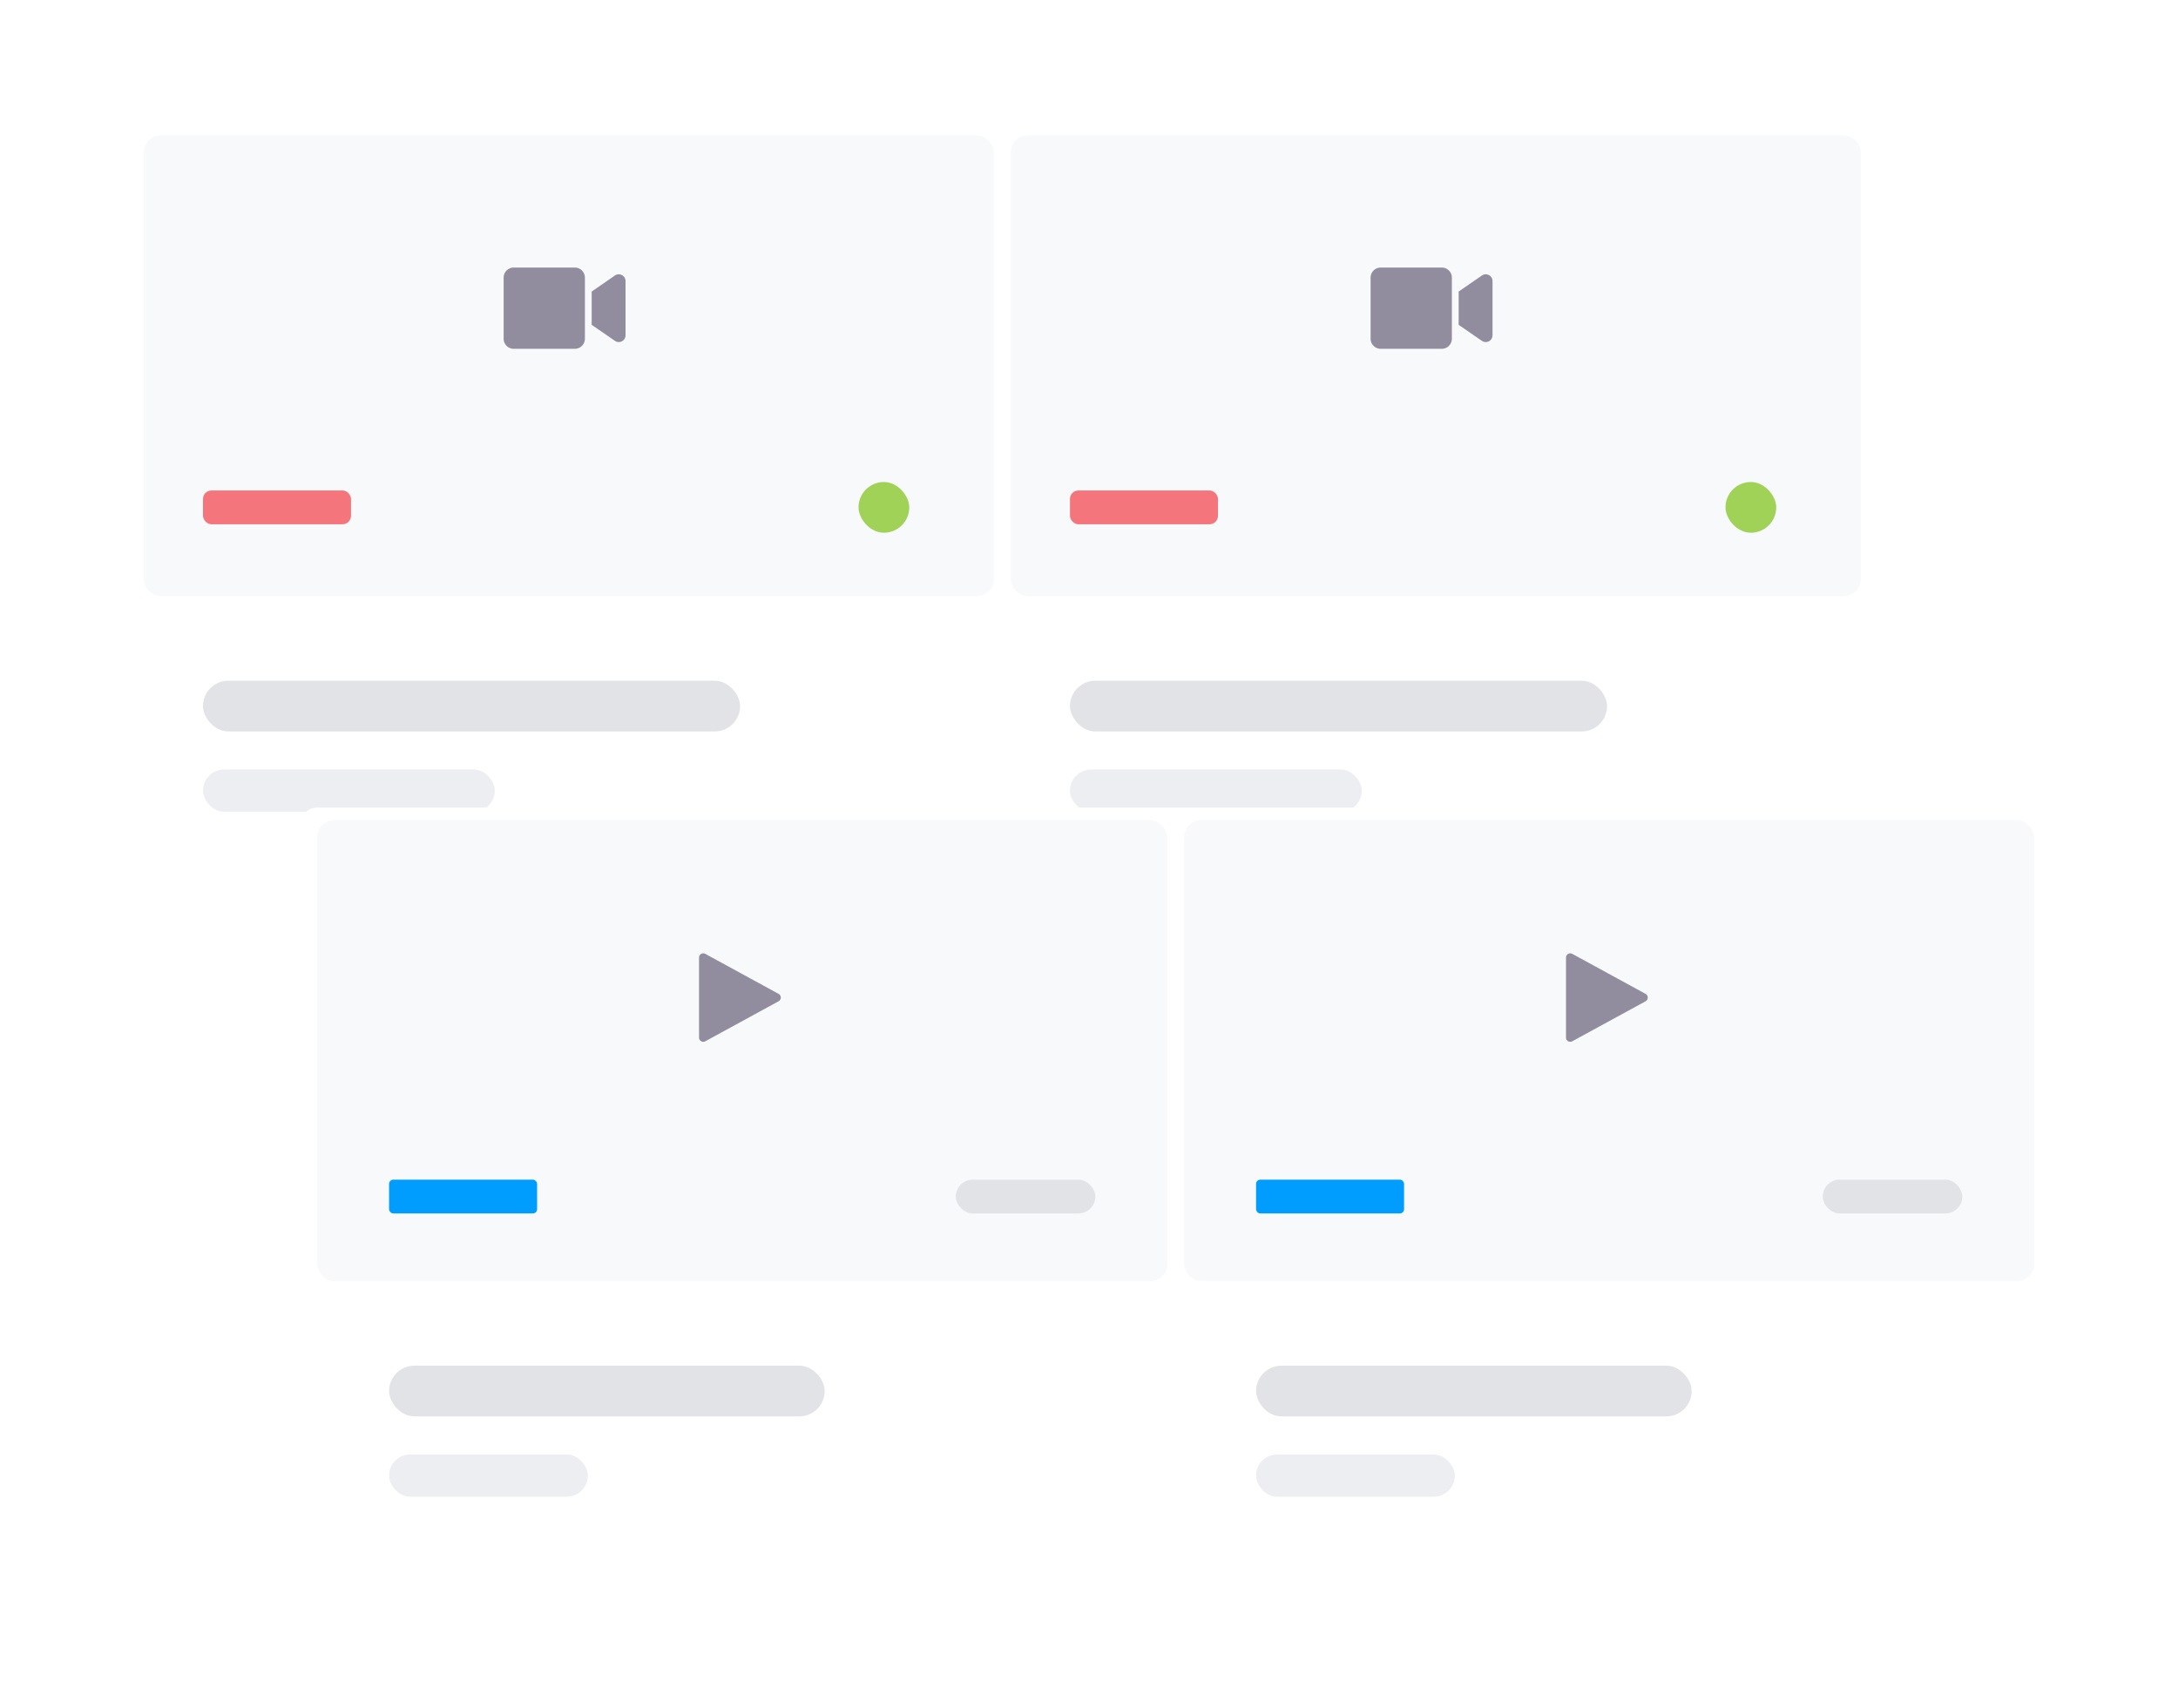 <svg xmlns="http://www.w3.org/2000/svg" xmlns:xlink="http://www.w3.org/1999/xlink" width="515" height="404" viewBox="0 0 515 404"><defs><filter id="a" x="0" y="0" width="474" height="243" filterUnits="userSpaceOnUse"><feOffset dy="1" input="SourceAlpha"/><feGaussianBlur stdDeviation="10" result="b"/><feFlood flood-color="#ced6e6" flood-opacity="0.4"/><feComposite operator="in" in2="b"/><feComposite in="SourceGraphic"/></filter><filter id="c" x="41" y="161" width="474" height="243" filterUnits="userSpaceOnUse"><feOffset dy="1" input="SourceAlpha"/><feGaussianBlur stdDeviation="10" result="d"/><feFlood flood-color="#ced6e6" flood-opacity="0.4"/><feComposite operator="in" in2="d"/><feComposite in="SourceGraphic"/></filter></defs><g transform="translate(-979 -4846)"><g transform="matrix(1, 0, 0, 1, 979, 4846)" filter="url(#a)"><rect width="414" height="183" rx="4" transform="translate(30 29)" fill="#fff"/></g><rect width="201" height="109" rx="4" transform="translate(1013 4878)" fill="#f8f9fb"/><rect width="201" height="109" rx="4" transform="translate(1218 4878)" fill="#f8f9fb"/><rect width="127" height="12" rx="6" transform="translate(1027 5007)" fill="#e1e3e6"/><rect width="127" height="12" rx="6" transform="translate(1232 5007)" fill="#e1e3e6"/><rect width="69" height="10" rx="5" transform="translate(1027 5028)" fill="#eceef1"/><rect width="69" height="10" rx="5" transform="translate(1232 5028)" fill="#eceef1"/><rect width="35" height="8" rx="2" transform="translate(1027 4962)" fill="#f4757c"/><rect width="35" height="8" rx="2" transform="translate(1232 4962)" fill="#f4757c"/><rect width="12" height="12" rx="6" transform="translate(1182 4960)" fill="#a0d257"/><rect width="12" height="12" rx="6" transform="translate(1387 4960)" fill="#a0d257"/><path d="M16.828,64H2.392A2.392,2.392,0,0,0,0,66.392V80.828A2.392,2.392,0,0,0,2.392,83.22H16.828a2.392,2.392,0,0,0,2.392-2.392V66.392A2.392,2.392,0,0,0,16.828,64Zm9.48,1.887-5.486,3.784v7.878l5.486,3.779a1.6,1.6,0,0,0,2.523-1.291V67.178A1.606,1.606,0,0,0,26.307,65.887Z" transform="translate(1098.085 4845.28)" fill="#928d9e"/><path d="M16.828,64H2.392A2.392,2.392,0,0,0,0,66.392V80.828A2.392,2.392,0,0,0,2.392,83.22H16.828a2.392,2.392,0,0,0,2.392-2.392V66.392A2.392,2.392,0,0,0,16.828,64Zm9.48,1.887-5.486,3.784v7.878l5.486,3.779a1.6,1.6,0,0,0,2.523-1.291V67.178A1.606,1.606,0,0,0,26.307,65.887Z" transform="translate(1303.085 4845.28)" fill="#928d9e"/><g transform="translate(-13 -43)"><rect width="103" height="12" rx="6" transform="translate(1084 5212)" fill="#e1e3e6"/><rect width="35" height="8" rx="1" transform="translate(1084 5168)" fill="#009dff"/><rect width="33" height="8" rx="4" transform="translate(1218 5168)" fill="#e1e3e6"/><rect width="47" height="10" rx="5" transform="translate(1084 5233)" fill="#eceef1"/><g transform="matrix(1, 0, 0, 1, 992, 4889)" filter="url(#c)"><rect width="414" height="183" rx="4" transform="translate(71 190)" fill="#fff"/></g><rect width="201" height="109" rx="4" transform="translate(1272 5083)" fill="#f8f9fb"/><rect width="201" height="109" rx="4" transform="translate(1067 5083)" fill="#f8f9fb"/><rect width="103" height="12" rx="6" transform="translate(1289 5212)" fill="#e1e3e6"/><rect width="103" height="12" rx="6" transform="translate(1084 5212)" fill="#e1e3e6"/><rect width="35" height="8" rx="1" transform="translate(1289 5168)" fill="#009dff"/><rect width="35" height="8" rx="1" transform="translate(1084 5168)" fill="#009dff"/><rect width="33" height="8" rx="4" transform="translate(1423 5168)" fill="#e1e3e6"/><rect width="33" height="8" rx="4" transform="translate(1218 5168)" fill="#e1e3e6"/><rect width="47" height="10" rx="5" transform="translate(1289 5233)" fill="#eceef1"/><rect width="47" height="10" rx="5" transform="translate(1084 5233)" fill="#eceef1"/><path d="M10.27,1.608a1,1,0,0,1,1.755,0l9.462,17.333a1,1,0,0,1-.878,1.479H1.685a1,1,0,0,1-.878-1.479Z" transform="translate(1382.709 5113.791) rotate(90)" fill="#928d9e"/><path d="M10.27,1.608a1,1,0,0,1,1.755,0l9.462,17.333a1,1,0,0,1-.878,1.479H1.685a1,1,0,0,1-.878-1.479Z" transform="translate(1177.709 5113.791) rotate(90)" fill="#928d9e"/></g></g></svg>